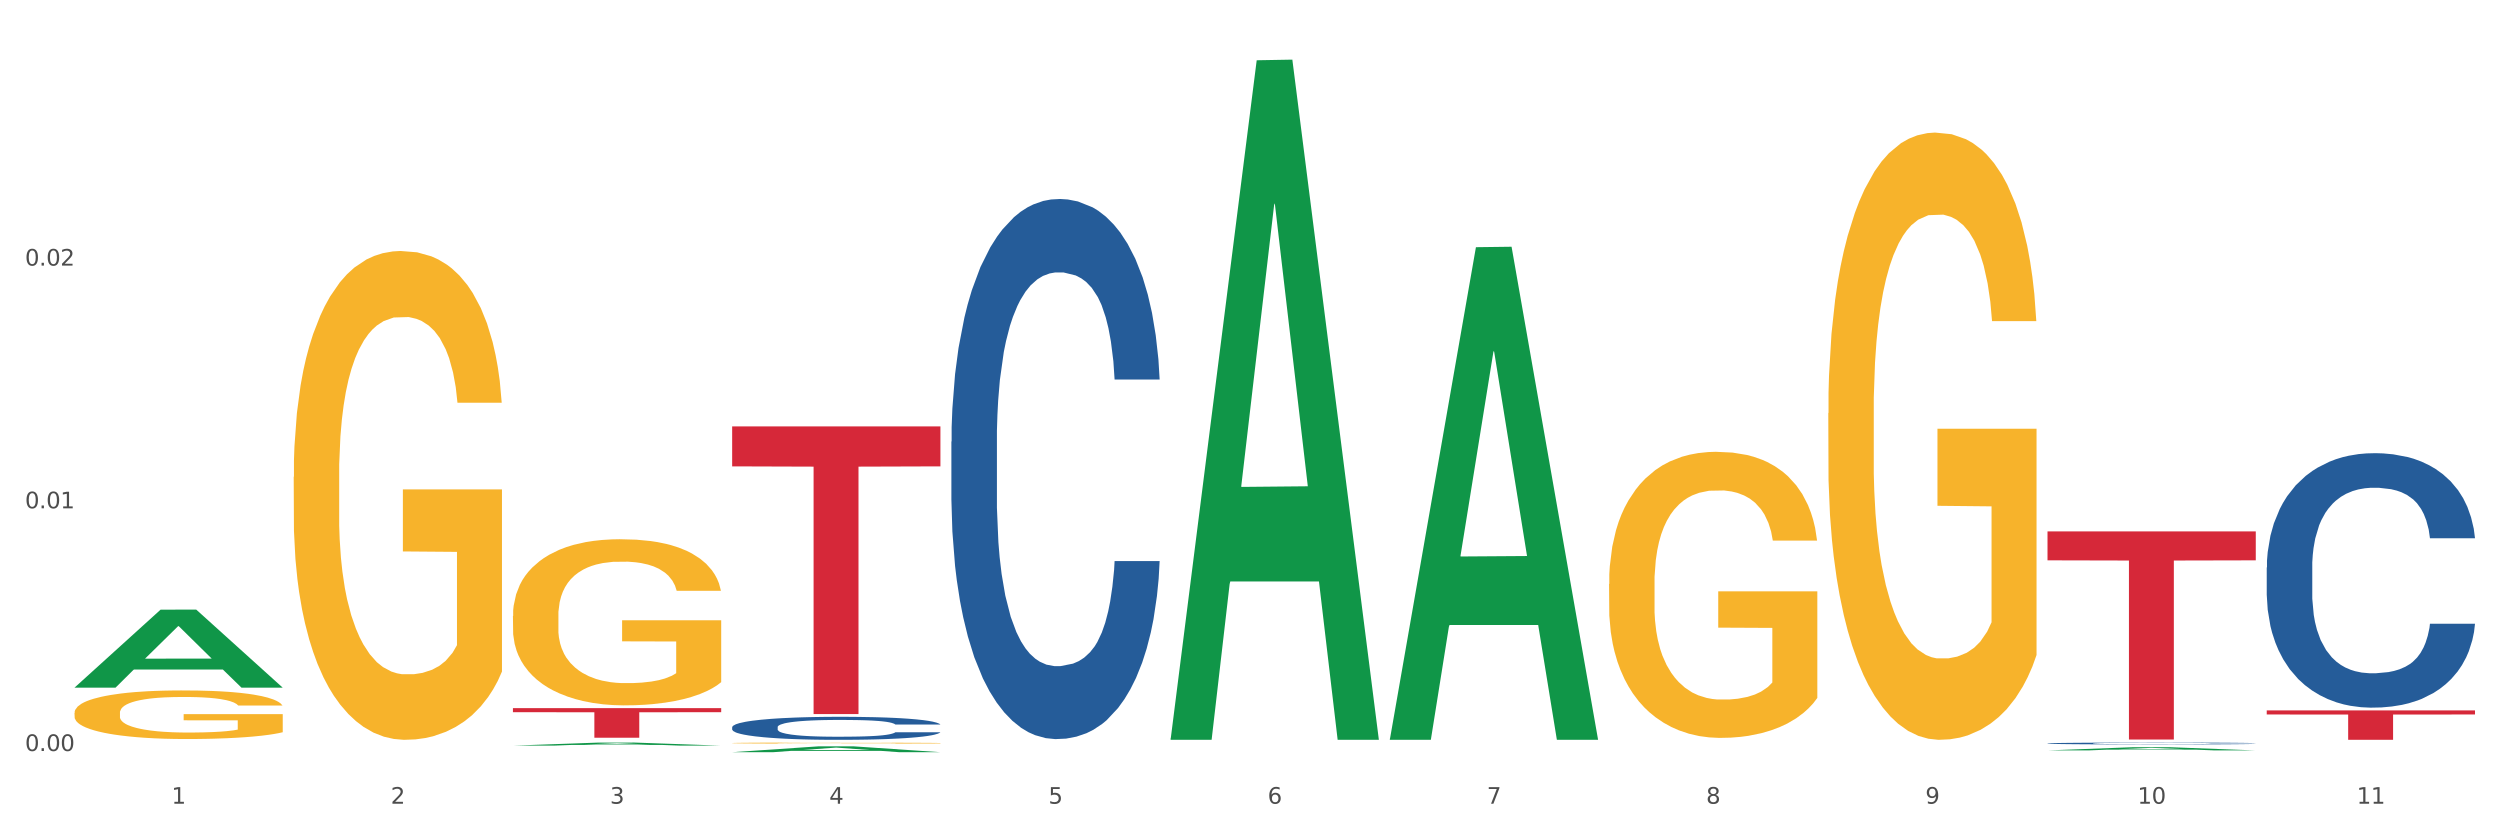 <?xml version="1.0" encoding="utf-8" standalone="no"?>
<!DOCTYPE svg PUBLIC "-//W3C//DTD SVG 1.1//EN"
  "http://www.w3.org/Graphics/SVG/1.1/DTD/svg11.dtd">
<svg xmlns:xlink="http://www.w3.org/1999/xlink" width="1080pt" height="360pt" viewBox="0 0 1080 360" xmlns="http://www.w3.org/2000/svg" version="1.1">
 <rect x="0" y="0" width="1080" height="360" fill="#333333" stroke="none"/>
 <defs>
  <style type="text/css">*{stroke-linejoin: round; stroke-linecap: butt}</style>
 </defs>
 <g id="figure_1">
  <g id="patch_1">
   <path d="M 0 360 
L 1080 360 
L 1080 0 
L 0 0 
z
" style="fill: #ffffff; stroke: #ffffff; stroke-linejoin: miter"/>
  </g>
  <g id="axes_1">
   <g id="matplotlib.axis_1">
    <g id="xtick_1">
     <g id="text_1">
      <!-- 1 -->
      <g style="fill: #4d4d4d" transform="translate(74.106 347.204) scale(0.096 -0.096)">
       <defs>
        <path id="DejaVuSans-31" d="M 794 531 
L 1825 531 
L 1825 4091 
L 703 3866 
L 703 4441 
L 1819 4666 
L 2450 4666 
L 2450 531 
L 3481 531 
L 3481 0 
L 794 0 
L 794 531 
z
" transform="scale(0.016)"/>
       </defs>
       <use xlink:href="#DejaVuSans-31"/>
      </g>
     </g>
    </g>
    <g id="xtick_2">
     <g id="text_2">
      <!-- 2 -->
      <g style="fill: #4d4d4d" transform="translate(168.812 347.204) scale(0.096 -0.096)">
       <defs>
        <path id="DejaVuSans-32" d="M 1228 531 
L 3431 531 
L 3431 0 
L 469 0 
L 469 531 
Q 828 903 1448 1529 
Q 2069 2156 2228 2338 
Q 2531 2678 2651 2914 
Q 2772 3150 2772 3378 
Q 2772 3750 2511 3984 
Q 2250 4219 1831 4219 
Q 1534 4219 1204 4116 
Q 875 4013 500 3803 
L 500 4441 
Q 881 4594 1212 4672 
Q 1544 4750 1819 4750 
Q 2544 4750 2975 4387 
Q 3406 4025 3406 3419 
Q 3406 3131 3298 2873 
Q 3191 2616 2906 2266 
Q 2828 2175 2409 1742 
Q 1991 1309 1228 531 
z
" transform="scale(0.016)"/>
       </defs>
       <use xlink:href="#DejaVuSans-32"/>
      </g>
     </g>
    </g>
    <g id="xtick_3">
     <g id="text_3">
      <!-- 3 -->
      <g style="fill: #4d4d4d" transform="translate(263.517 347.204) scale(0.096 -0.096)">
       <defs>
        <path id="DejaVuSans-33" d="M 2597 2516 
Q 3050 2419 3304 2112 
Q 3559 1806 3559 1356 
Q 3559 666 3084 287 
Q 2609 -91 1734 -91 
Q 1441 -91 1130 -33 
Q 819 25 488 141 
L 488 750 
Q 750 597 1062 519 
Q 1375 441 1716 441 
Q 2309 441 2620 675 
Q 2931 909 2931 1356 
Q 2931 1769 2642 2001 
Q 2353 2234 1838 2234 
L 1294 2234 
L 1294 2753 
L 1863 2753 
Q 2328 2753 2575 2939 
Q 2822 3125 2822 3475 
Q 2822 3834 2567 4026 
Q 2313 4219 1838 4219 
Q 1578 4219 1281 4162 
Q 984 4106 628 3988 
L 628 4550 
Q 988 4650 1302 4700 
Q 1616 4750 1894 4750 
Q 2613 4750 3031 4423 
Q 3450 4097 3450 3541 
Q 3450 3153 3228 2886 
Q 3006 2619 2597 2516 
z
" transform="scale(0.016)"/>
       </defs>
       <use xlink:href="#DejaVuSans-33"/>
      </g>
     </g>
    </g>
    <g id="xtick_4">
     <g id="text_4">
      <!-- 4 -->
      <g style="fill: #4d4d4d" transform="translate(358.223 347.204) scale(0.096 -0.096)">
       <defs>
        <path id="DejaVuSans-34" d="M 2419 4116 
L 825 1625 
L 2419 1625 
L 2419 4116 
z
M 2253 4666 
L 3047 4666 
L 3047 1625 
L 3713 1625 
L 3713 1100 
L 3047 1100 
L 3047 0 
L 2419 0 
L 2419 1100 
L 313 1100 
L 313 1709 
L 2253 4666 
z
" transform="scale(0.016)"/>
       </defs>
       <use xlink:href="#DejaVuSans-34"/>
      </g>
     </g>
    </g>
    <g id="xtick_5">
     <g id="text_5">
      <!-- 5 -->
      <g style="fill: #4d4d4d" transform="translate(452.928 347.204) scale(0.096 -0.096)">
       <defs>
        <path id="DejaVuSans-35" d="M 691 4666 
L 3169 4666 
L 3169 4134 
L 1269 4134 
L 1269 2991 
Q 1406 3038 1543 3061 
Q 1681 3084 1819 3084 
Q 2600 3084 3056 2656 
Q 3513 2228 3513 1497 
Q 3513 744 3044 326 
Q 2575 -91 1722 -91 
Q 1428 -91 1123 -41 
Q 819 9 494 109 
L 494 744 
Q 775 591 1075 516 
Q 1375 441 1709 441 
Q 2250 441 2565 725 
Q 2881 1009 2881 1497 
Q 2881 1984 2565 2268 
Q 2250 2553 1709 2553 
Q 1456 2553 1204 2497 
Q 953 2441 691 2322 
L 691 4666 
z
" transform="scale(0.016)"/>
       </defs>
       <use xlink:href="#DejaVuSans-35"/>
      </g>
     </g>
    </g>
    <g id="xtick_6">
     <g id="text_6">
      <!-- 6 -->
      <g style="fill: #4d4d4d" transform="translate(547.634 347.204) scale(0.096 -0.096)">
       <defs>
        <path id="DejaVuSans-36" d="M 2113 2584 
Q 1688 2584 1439 2293 
Q 1191 2003 1191 1497 
Q 1191 994 1439 701 
Q 1688 409 2113 409 
Q 2538 409 2786 701 
Q 3034 994 3034 1497 
Q 3034 2003 2786 2293 
Q 2538 2584 2113 2584 
z
M 3366 4563 
L 3366 3988 
Q 3128 4100 2886 4159 
Q 2644 4219 2406 4219 
Q 1781 4219 1451 3797 
Q 1122 3375 1075 2522 
Q 1259 2794 1537 2939 
Q 1816 3084 2150 3084 
Q 2853 3084 3261 2657 
Q 3669 2231 3669 1497 
Q 3669 778 3244 343 
Q 2819 -91 2113 -91 
Q 1303 -91 875 529 
Q 447 1150 447 2328 
Q 447 3434 972 4092 
Q 1497 4750 2381 4750 
Q 2619 4750 2861 4703 
Q 3103 4656 3366 4563 
z
" transform="scale(0.016)"/>
       </defs>
       <use xlink:href="#DejaVuSans-36"/>
      </g>
     </g>
    </g>
    <g id="xtick_7">
     <g id="text_7">
      <!-- 7 -->
      <g style="fill: #4d4d4d" transform="translate(642.339 347.204) scale(0.096 -0.096)">
       <defs>
        <path id="DejaVuSans-37" d="M 525 4666 
L 3525 4666 
L 3525 4397 
L 1831 0 
L 1172 0 
L 2766 4134 
L 525 4134 
L 525 4666 
z
" transform="scale(0.016)"/>
       </defs>
       <use xlink:href="#DejaVuSans-37"/>
      </g>
     </g>
    </g>
    <g id="xtick_8">
     <g id="text_8">
      <!-- 8 -->
      <g style="fill: #4d4d4d" transform="translate(737.044 347.204) scale(0.096 -0.096)">
       <defs>
        <path id="DejaVuSans-38" d="M 2034 2216 
Q 1584 2216 1326 1975 
Q 1069 1734 1069 1313 
Q 1069 891 1326 650 
Q 1584 409 2034 409 
Q 2484 409 2743 651 
Q 3003 894 3003 1313 
Q 3003 1734 2745 1975 
Q 2488 2216 2034 2216 
z
M 1403 2484 
Q 997 2584 770 2862 
Q 544 3141 544 3541 
Q 544 4100 942 4425 
Q 1341 4750 2034 4750 
Q 2731 4750 3128 4425 
Q 3525 4100 3525 3541 
Q 3525 3141 3298 2862 
Q 3072 2584 2669 2484 
Q 3125 2378 3379 2068 
Q 3634 1759 3634 1313 
Q 3634 634 3220 271 
Q 2806 -91 2034 -91 
Q 1263 -91 848 271 
Q 434 634 434 1313 
Q 434 1759 690 2068 
Q 947 2378 1403 2484 
z
M 1172 3481 
Q 1172 3119 1398 2916 
Q 1625 2713 2034 2713 
Q 2441 2713 2670 2916 
Q 2900 3119 2900 3481 
Q 2900 3844 2670 4047 
Q 2441 4250 2034 4250 
Q 1625 4250 1398 4047 
Q 1172 3844 1172 3481 
z
" transform="scale(0.016)"/>
       </defs>
       <use xlink:href="#DejaVuSans-38"/>
      </g>
     </g>
    </g>
    <g id="xtick_9">
     <g id="text_9">
      <!-- 9 -->
      <g style="fill: #4d4d4d" transform="translate(831.75 347.204) scale(0.096 -0.096)">
       <defs>
        <path id="DejaVuSans-39" d="M 703 97 
L 703 672 
Q 941 559 1184 500 
Q 1428 441 1663 441 
Q 2288 441 2617 861 
Q 2947 1281 2994 2138 
Q 2813 1869 2534 1725 
Q 2256 1581 1919 1581 
Q 1219 1581 811 2004 
Q 403 2428 403 3163 
Q 403 3881 828 4315 
Q 1253 4750 1959 4750 
Q 2769 4750 3195 4129 
Q 3622 3509 3622 2328 
Q 3622 1225 3098 567 
Q 2575 -91 1691 -91 
Q 1453 -91 1209 -44 
Q 966 3 703 97 
z
M 1959 2075 
Q 2384 2075 2632 2365 
Q 2881 2656 2881 3163 
Q 2881 3666 2632 3958 
Q 2384 4250 1959 4250 
Q 1534 4250 1286 3958 
Q 1038 3666 1038 3163 
Q 1038 2656 1286 2365 
Q 1534 2075 1959 2075 
z
" transform="scale(0.016)"/>
       </defs>
       <use xlink:href="#DejaVuSans-39"/>
      </g>
     </g>
    </g>
    <g id="xtick_10">
     <g id="text_10">
      <!-- 10 -->
      <g style="fill: #4d4d4d" transform="translate(923.401 347.204) scale(0.096 -0.096)">
       <defs>
        <path id="DejaVuSans-30" d="M 2034 4250 
Q 1547 4250 1301 3770 
Q 1056 3291 1056 2328 
Q 1056 1369 1301 889 
Q 1547 409 2034 409 
Q 2525 409 2770 889 
Q 3016 1369 3016 2328 
Q 3016 3291 2770 3770 
Q 2525 4250 2034 4250 
z
M 2034 4750 
Q 2819 4750 3233 4129 
Q 3647 3509 3647 2328 
Q 3647 1150 3233 529 
Q 2819 -91 2034 -91 
Q 1250 -91 836 529 
Q 422 1150 422 2328 
Q 422 3509 836 4129 
Q 1250 4750 2034 4750 
z
" transform="scale(0.016)"/>
       </defs>
       <use xlink:href="#DejaVuSans-31"/>
       <use xlink:href="#DejaVuSans-30" transform="translate(63.623 0)"/>
      </g>
     </g>
    </g>
    <g id="xtick_11">
     <g id="text_11">
      <!-- 11 -->
      <g style="fill: #4d4d4d" transform="translate(1018.107 347.204) scale(0.096 -0.096)">
       <use xlink:href="#DejaVuSans-31"/>
       <use xlink:href="#DejaVuSans-31" transform="translate(63.623 0)"/>
      </g>
     </g>
    </g>
    <g id="xtick_12"/>
    <g id="xtick_13"/>
    <g id="xtick_14"/>
    <g id="xtick_15"/>
    <g id="xtick_16"/>
    <g id="xtick_17"/>
    <g id="xtick_18"/>
    <g id="xtick_19"/>
    <g id="xtick_20"/>
    <g id="xtick_21"/>
   </g>
   <g id="matplotlib.axis_2">
    <g id="ytick_1">
     <g id="text_12">
      <!-- 0.00 -->
      <g style="fill: #4d4d4d" transform="translate(10.8 324.436) scale(0.096 -0.096)">
       <defs>
        <path id="DejaVuSans-2e" d="M 684 794 
L 1344 794 
L 1344 0 
L 684 0 
L 684 794 
z
" transform="scale(0.016)"/>
       </defs>
       <use xlink:href="#DejaVuSans-30"/>
       <use xlink:href="#DejaVuSans-2e" transform="translate(63.623 0)"/>
       <use xlink:href="#DejaVuSans-30" transform="translate(95.41 0)"/>
       <use xlink:href="#DejaVuSans-30" transform="translate(159.033 0)"/>
      </g>
     </g>
    </g>
    <g id="ytick_2">
     <g id="text_13">
      <!-- 0.01 -->
      <g style="fill: #4d4d4d" transform="translate(10.8 219.587) scale(0.096 -0.096)">
       <use xlink:href="#DejaVuSans-30"/>
       <use xlink:href="#DejaVuSans-2e" transform="translate(63.623 0)"/>
       <use xlink:href="#DejaVuSans-30" transform="translate(95.41 0)"/>
       <use xlink:href="#DejaVuSans-31" transform="translate(159.033 0)"/>
      </g>
     </g>
    </g>
    <g id="ytick_3">
     <g id="text_14">
      <!-- 0.02 -->
      <g style="fill: #4d4d4d" transform="translate(10.8 114.739) scale(0.096 -0.096)">
       <use xlink:href="#DejaVuSans-30"/>
       <use xlink:href="#DejaVuSans-2e" transform="translate(63.623 0)"/>
       <use xlink:href="#DejaVuSans-30" transform="translate(95.41 0)"/>
       <use xlink:href="#DejaVuSans-32" transform="translate(159.033 0)"/>
      </g>
     </g>
    </g>
    <g id="ytick_4"/>
    <g id="ytick_5"/>
    <g id="ytick_6"/>
   </g>
   <g id="PolyCollection_1">
    <path d="M 32.175 297.022 
L 32.268 296.99 
L 69.369 263.375 
L 84.766 263.343 
L 122.145 297.085 
L 104.337 297.085 
L 96.267 289.228 
L 57.96 289.228 
L 57.682 289.354 
L 49.891 297.085 
L 32.175 297.085 
L 32.175 297.022 
L 62.783 284.539 
L 91.444 284.507 
L 77.253 270.535 
L 77.067 270.472 
L 76.882 270.567 
L 62.691 284.507 
L 62.783 284.539 
L 32.175 297.022 
z
" clip-path="url(#p815d7588e1)" style="fill: #109648"/>
    <path d="M 221.586 266.113 
L 221.692 266.047 
L 221.692 263.688 
L 221.905 261.655 
L 222.967 256.739 
L 224.56 252.675 
L 225.729 250.512 
L 226.897 248.742 
L 228.278 246.972 
L 229.978 245.137 
L 233.058 242.449 
L 234.97 241.073 
L 237.307 239.631 
L 241.556 237.533 
L 244.636 236.353 
L 247.823 235.37 
L 253.028 234.19 
L 256.427 233.666 
L 260.038 233.272 
L 264.394 233.01 
L 267.686 232.945 
L 274.91 233.141 
L 281.07 233.731 
L 284.045 234.19 
L 287.869 234.977 
L 289.887 235.501 
L 293.18 236.55 
L 296.579 237.926 
L 298.916 239.106 
L 302.421 241.335 
L 305.077 243.564 
L 307.52 246.317 
L 308.794 248.218 
L 309.75 249.988 
L 310.6 252.02 
L 311.45 255.232 
L 292.33 255.232 
L 291.586 252.937 
L 290.418 250.774 
L 288.718 248.677 
L 287.231 247.366 
L 284.682 245.727 
L 282.345 244.678 
L 279.902 243.892 
L 276.928 243.236 
L 274.591 242.908 
L 271.298 242.646 
L 264.818 242.712 
L 260.463 243.236 
L 257.489 243.892 
L 255.577 244.481 
L 253.878 245.137 
L 251.966 246.055 
L 249.735 247.431 
L 248.142 248.677 
L 246.548 250.25 
L 245.274 251.823 
L 244.105 253.658 
L 243.149 255.625 
L 242.406 257.657 
L 241.768 260.148 
L 241.237 264.277 
L 241.237 273.258 
L 241.45 275.29 
L 241.981 277.977 
L 242.618 280.009 
L 243.68 282.435 
L 244.636 284.073 
L 246.442 286.433 
L 248.46 288.4 
L 250.054 289.645 
L 251.647 290.694 
L 254.409 292.136 
L 257.489 293.316 
L 260.145 294.037 
L 263.756 294.693 
L 266.199 294.955 
L 268.324 295.086 
L 273.529 295.086 
L 277.246 294.889 
L 281.389 294.43 
L 284.576 293.84 
L 287.231 293.119 
L 290.206 291.939 
L 292.118 290.825 
L 292.118 277.125 
L 268.749 277.06 
L 268.749 267.948 
L 311.556 267.948 
L 311.556 294.693 
L 309.75 296.069 
L 307.732 297.314 
L 305.608 298.429 
L 302.421 299.805 
L 298.597 301.116 
L 295.198 302.034 
L 291.586 302.821 
L 287.338 303.542 
L 281.814 304.197 
L 278.415 304.459 
L 274.166 304.656 
L 269.174 304.722 
L 264.818 304.591 
L 260.57 304.263 
L 256.108 303.673 
L 251.753 302.821 
L 248.46 301.969 
L 245.167 300.92 
L 241.662 299.543 
L 238.9 298.232 
L 236.776 297.052 
L 234.439 295.545 
L 231.89 293.578 
L 229.978 291.808 
L 228.278 289.973 
L 226.472 287.613 
L 225.198 285.581 
L 223.923 283.025 
L 223.179 281.124 
L 222.33 278.174 
L 221.692 274.044 
L 221.586 266.113 
z
" clip-path="url(#p815d7588e1)" style="fill: #f7b32b"/>
    <path d="M 316.291 320.999 
L 316.398 320.999 
L 316.398 320.984 
L 316.61 320.971 
L 317.672 320.94 
L 319.266 320.914 
L 320.434 320.9 
L 321.603 320.889 
L 322.983 320.878 
L 324.683 320.866 
L 327.763 320.849 
L 329.675 320.84 
L 332.012 320.831 
L 336.261 320.818 
L 339.342 320.81 
L 342.528 320.804 
L 347.733 320.796 
L 351.132 320.793 
L 354.744 320.79 
L 359.099 320.789 
L 362.392 320.788 
L 369.615 320.79 
L 375.776 320.793 
L 378.75 320.796 
L 382.574 320.801 
L 384.592 320.805 
L 387.885 320.811 
L 391.284 320.82 
L 393.621 320.828 
L 397.127 320.842 
L 399.782 320.856 
L 402.225 320.873 
L 403.5 320.885 
L 404.456 320.897 
L 405.306 320.91 
L 406.155 320.93 
L 387.035 320.93 
L 386.292 320.915 
L 385.123 320.902 
L 383.424 320.888 
L 381.937 320.88 
L 379.387 320.87 
L 377.051 320.863 
L 374.607 320.858 
L 371.633 320.854 
L 369.296 320.852 
L 366.003 320.85 
L 359.524 320.85 
L 355.169 320.854 
L 352.195 320.858 
L 350.283 320.862 
L 348.583 320.866 
L 346.671 320.872 
L 344.44 320.88 
L 342.847 320.888 
L 341.254 320.898 
L 339.979 320.908 
L 338.811 320.92 
L 337.855 320.933 
L 337.111 320.945 
L 336.474 320.961 
L 335.943 320.987 
L 335.943 321.045 
L 336.155 321.057 
L 336.686 321.075 
L 337.323 321.087 
L 338.386 321.103 
L 339.342 321.113 
L 341.147 321.128 
L 343.166 321.141 
L 344.759 321.149 
L 346.352 321.155 
L 349.114 321.165 
L 352.195 321.172 
L 354.85 321.177 
L 358.462 321.181 
L 360.905 321.182 
L 363.029 321.183 
L 368.234 321.183 
L 371.952 321.182 
L 376.095 321.179 
L 379.281 321.175 
L 381.937 321.171 
L 384.911 321.163 
L 386.823 321.156 
L 386.823 321.069 
L 363.454 321.069 
L 363.454 321.011 
L 406.262 321.011 
L 406.262 321.181 
L 404.456 321.19 
L 402.438 321.197 
L 400.313 321.205 
L 397.127 321.213 
L 393.303 321.222 
L 389.903 321.227 
L 386.292 321.232 
L 382.043 321.237 
L 376.519 321.241 
L 373.12 321.243 
L 368.871 321.244 
L 363.879 321.245 
L 359.524 321.244 
L 355.275 321.242 
L 350.814 321.238 
L 346.459 321.232 
L 343.166 321.227 
L 339.873 321.22 
L 336.367 321.212 
L 333.606 321.203 
L 331.481 321.196 
L 329.144 321.186 
L 326.595 321.174 
L 324.683 321.162 
L 322.983 321.151 
L 321.178 321.136 
L 319.903 321.123 
L 318.628 321.107 
L 317.885 321.095 
L 317.035 321.076 
L 316.398 321.05 
L 316.291 320.999 
z
" clip-path="url(#p815d7588e1)" style="fill: #f7b32b"/>
    <path d="M 695.113 252.291 
L 695.22 252.178 
L 695.22 248.115 
L 695.432 244.616 
L 696.494 236.15 
L 698.088 229.152 
L 699.256 225.427 
L 700.424 222.379 
L 701.805 219.332 
L 703.505 216.171 
L 706.585 211.543 
L 708.497 209.173 
L 710.834 206.69 
L 715.083 203.078 
L 718.164 201.046 
L 721.35 199.353 
L 726.555 197.321 
L 729.954 196.418 
L 733.566 195.741 
L 737.921 195.289 
L 741.214 195.176 
L 748.437 195.515 
L 754.598 196.531 
L 757.572 197.321 
L 761.396 198.675 
L 763.414 199.578 
L 766.707 201.384 
L 770.106 203.755 
L 772.443 205.787 
L 775.948 209.624 
L 778.604 213.462 
L 781.047 218.203 
L 782.322 221.476 
L 783.278 224.524 
L 784.128 228.023 
L 784.977 233.554 
L 765.857 233.554 
L 765.114 229.603 
L 763.945 225.878 
L 762.246 222.266 
L 760.759 220.009 
L 758.209 217.187 
L 755.872 215.381 
L 753.429 214.026 
L 750.455 212.898 
L 748.118 212.333 
L 744.825 211.882 
L 738.346 211.995 
L 733.991 212.898 
L 731.016 214.026 
L 729.104 215.042 
L 727.405 216.171 
L 725.493 217.751 
L 723.262 220.122 
L 721.669 222.266 
L 720.076 224.975 
L 718.801 227.684 
L 717.632 230.845 
L 716.676 234.231 
L 715.933 237.73 
L 715.296 242.019 
L 714.764 249.131 
L 714.764 264.594 
L 714.977 268.094 
L 715.508 272.721 
L 716.145 276.221 
L 717.208 280.397 
L 718.164 283.219 
L 719.969 287.282 
L 721.988 290.669 
L 723.581 292.813 
L 725.174 294.619 
L 727.936 297.102 
L 731.016 299.134 
L 733.672 300.376 
L 737.284 301.505 
L 739.727 301.956 
L 741.851 302.182 
L 747.056 302.182 
L 750.774 301.843 
L 754.916 301.053 
L 758.103 300.037 
L 760.759 298.796 
L 763.733 296.764 
L 765.645 294.845 
L 765.645 271.254 
L 742.276 271.141 
L 742.276 255.452 
L 785.084 255.452 
L 785.084 301.505 
L 783.278 303.875 
L 781.26 306.02 
L 779.135 307.938 
L 775.948 310.309 
L 772.124 312.566 
L 768.725 314.147 
L 765.114 315.501 
L 760.865 316.743 
L 755.341 317.871 
L 751.942 318.323 
L 747.693 318.662 
L 742.701 318.774 
L 738.346 318.549 
L 734.097 317.984 
L 729.636 316.968 
L 725.28 315.501 
L 721.988 314.034 
L 718.695 312.228 
L 715.189 309.857 
L 712.428 307.6 
L 710.303 305.568 
L 707.966 302.972 
L 705.417 299.586 
L 703.505 296.538 
L 701.805 293.378 
L 700 289.314 
L 698.725 285.815 
L 697.45 281.413 
L 696.707 278.139 
L 695.857 273.06 
L 695.22 265.949 
L 695.113 252.291 
z
" clip-path="url(#p815d7588e1)" style="fill: #f7b32b"/>
    <path d="M 789.819 178.495 
L 789.925 178.256 
L 789.925 169.631 
L 790.138 162.204 
L 791.2 144.235 
L 792.793 129.381 
L 793.962 121.475 
L 795.13 115.006 
L 796.511 108.537 
L 798.21 101.829 
L 801.291 92.006 
L 803.203 86.975 
L 805.54 81.704 
L 809.789 74.038 
L 812.869 69.725 
L 816.056 66.132 
L 821.261 61.819 
L 824.66 59.903 
L 828.271 58.465 
L 832.626 57.507 
L 835.919 57.267 
L 843.142 57.986 
L 849.303 60.142 
L 852.277 61.819 
L 856.101 64.694 
L 858.12 66.611 
L 861.413 70.444 
L 864.812 75.475 
L 867.149 79.788 
L 870.654 87.934 
L 873.309 96.079 
L 875.753 106.142 
L 877.027 113.089 
L 877.983 119.558 
L 878.833 126.985 
L 879.683 138.725 
L 860.563 138.725 
L 859.819 130.339 
L 858.651 122.433 
L 856.951 114.767 
L 855.464 109.975 
L 852.915 103.985 
L 850.578 100.152 
L 848.135 97.277 
L 845.161 94.881 
L 842.824 93.683 
L 839.531 92.725 
L 833.051 92.965 
L 828.696 94.881 
L 825.722 97.277 
L 823.81 99.433 
L 822.11 101.829 
L 820.198 105.183 
L 817.968 110.215 
L 816.374 114.767 
L 814.781 120.517 
L 813.506 126.266 
L 812.338 132.975 
L 811.382 140.162 
L 810.638 147.589 
L 810.001 156.693 
L 809.47 171.787 
L 809.47 204.609 
L 809.682 212.036 
L 810.213 221.859 
L 810.851 229.286 
L 811.913 238.151 
L 812.869 244.14 
L 814.675 252.765 
L 816.693 259.953 
L 818.286 264.505 
L 819.88 268.338 
L 822.641 273.609 
L 825.722 277.921 
L 828.377 280.557 
L 831.989 282.952 
L 834.432 283.911 
L 836.557 284.39 
L 841.761 284.39 
L 845.479 283.671 
L 849.622 281.994 
L 852.809 279.838 
L 855.464 277.202 
L 858.438 272.89 
L 860.35 268.817 
L 860.35 218.745 
L 836.981 218.505 
L 836.981 185.203 
L 879.789 185.203 
L 879.789 282.952 
L 877.983 287.984 
L 875.965 292.536 
L 873.841 296.608 
L 870.654 301.64 
L 866.83 306.431 
L 863.431 309.785 
L 859.819 312.66 
L 855.57 315.296 
L 850.047 317.692 
L 846.648 318.65 
L 842.399 319.369 
L 837.406 319.608 
L 833.051 319.129 
L 828.802 317.931 
L 824.341 315.775 
L 819.986 312.66 
L 816.693 309.546 
L 813.4 305.713 
L 809.895 300.681 
L 807.133 295.89 
L 805.009 291.577 
L 802.672 286.067 
L 800.122 278.879 
L 798.21 272.411 
L 796.511 265.703 
L 794.705 257.078 
L 793.43 249.651 
L 792.156 240.307 
L 791.412 233.359 
L 790.562 222.578 
L 789.925 207.484 
L 789.819 178.495 
z
" clip-path="url(#p815d7588e1)" style="fill: #f7b32b"/>
    <path d="M 979.23 245.169 
L 979.336 245.069 
L 979.336 242.257 
L 979.655 238.442 
L 980.825 231.414 
L 982.314 226.092 
L 984.866 219.867 
L 986.249 217.257 
L 988.057 214.345 
L 991.779 209.626 
L 996.033 205.61 
L 999.01 203.401 
L 1001.244 201.995 
L 1006.242 199.485 
L 1009.114 198.381 
L 1012.091 197.477 
L 1014.644 196.875 
L 1018.898 196.172 
L 1022.301 195.87 
L 1026.236 195.77 
L 1029.532 195.87 
L 1033.893 196.272 
L 1040.273 197.477 
L 1042.719 198.18 
L 1046.016 199.385 
L 1049.419 200.991 
L 1052.184 202.598 
L 1055.375 204.907 
L 1058.672 207.919 
L 1061.862 211.734 
L 1064.095 215.249 
L 1065.903 218.964 
L 1067.498 223.482 
L 1068.668 228.402 
L 1069.2 232.518 
L 1049.738 232.518 
L 1049.207 228.803 
L 1048.143 224.787 
L 1047.08 222.076 
L 1045.91 219.867 
L 1044.102 217.357 
L 1042.507 215.751 
L 1039.848 213.843 
L 1037.402 212.638 
L 1035.381 211.935 
L 1032.935 211.333 
L 1027.724 210.73 
L 1024.002 210.73 
L 1021.663 210.931 
L 1018.791 211.433 
L 1016.345 212.136 
L 1013.474 213.341 
L 1011.24 214.646 
L 1009.007 216.353 
L 1007.731 217.558 
L 1005.817 219.767 
L 1004.541 221.574 
L 1002.839 224.687 
L 1001.882 226.896 
L 1000.18 232.619 
L 999.436 236.836 
L 999.117 239.747 
L 998.904 242.96 
L 998.904 258.623 
L 999.542 265.652 
L 1000.074 268.664 
L 1000.925 272.078 
L 1002.52 276.496 
L 1004.86 280.813 
L 1007.306 283.926 
L 1009.326 285.833 
L 1011.24 287.239 
L 1013.155 288.343 
L 1015.494 289.347 
L 1017.409 289.95 
L 1020.28 290.552 
L 1023.683 290.853 
L 1026.342 290.853 
L 1031.766 290.351 
L 1034.212 289.849 
L 1036.551 289.147 
L 1039.104 288.042 
L 1041.124 286.837 
L 1042.294 285.934 
L 1044.208 284.026 
L 1045.697 282.018 
L 1046.973 279.709 
L 1047.824 277.7 
L 1048.781 274.688 
L 1049.526 271.275 
L 1049.738 269.467 
L 1069.2 269.467 
L 1068.775 273.082 
L 1068.03 276.596 
L 1066.541 281.315 
L 1065.371 284.026 
L 1063.564 287.339 
L 1061.649 290.151 
L 1058.991 293.263 
L 1056.545 295.572 
L 1053.992 297.581 
L 1051.227 299.388 
L 1046.229 301.898 
L 1044.421 302.601 
L 1040.592 303.806 
L 1037.615 304.509 
L 1033.254 305.211 
L 1028.788 305.613 
L 1024.109 305.713 
L 1019.961 305.513 
L 1015.388 304.91 
L 1012.517 304.308 
L 1009.326 303.404 
L 1005.604 301.998 
L 1002.095 300.292 
L 998.798 298.283 
L 995.714 295.974 
L 992.842 293.364 
L 989.12 289.046 
L 986.355 284.829 
L 984.334 280.913 
L 982.952 277.6 
L 981.569 273.383 
L 980.825 270.471 
L 979.655 263.443 
L 979.23 256.917 
L 979.23 245.169 
z
" clip-path="url(#p815d7588e1)" style="fill: #255c99"/>
    <path d="M 884.524 321.152 
L 884.631 321.151 
L 884.631 321.13 
L 884.95 321.102 
L 886.12 321.051 
L 887.608 321.012 
L 890.161 320.966 
L 891.543 320.946 
L 893.351 320.925 
L 897.073 320.89 
L 901.327 320.861 
L 904.305 320.845 
L 906.538 320.834 
L 911.537 320.816 
L 914.408 320.808 
L 917.386 320.801 
L 919.938 320.796 
L 924.192 320.791 
L 927.595 320.789 
L 931.53 320.788 
L 934.827 320.789 
L 939.187 320.792 
L 945.568 320.801 
L 948.014 320.806 
L 951.311 320.815 
L 954.714 320.827 
L 957.479 320.839 
L 960.669 320.856 
L 963.966 320.878 
L 967.157 320.906 
L 969.39 320.932 
L 971.198 320.959 
L 972.793 320.992 
L 973.963 321.029 
L 974.495 321.059 
L 955.033 321.059 
L 954.501 321.031 
L 953.438 321.002 
L 952.374 320.982 
L 951.204 320.966 
L 949.396 320.947 
L 947.801 320.935 
L 945.143 320.921 
L 942.697 320.913 
L 940.676 320.907 
L 938.23 320.903 
L 933.019 320.898 
L 929.297 320.898 
L 926.957 320.9 
L 924.086 320.904 
L 921.64 320.909 
L 918.768 320.918 
L 916.535 320.927 
L 914.302 320.94 
L 913.026 320.949 
L 911.111 320.965 
L 909.835 320.978 
L 908.134 321.001 
L 907.176 321.017 
L 905.475 321.06 
L 904.73 321.091 
L 904.411 321.112 
L 904.199 321.136 
L 904.199 321.251 
L 904.837 321.303 
L 905.368 321.325 
L 906.219 321.35 
L 907.814 321.382 
L 910.154 321.414 
L 912.6 321.437 
L 914.621 321.451 
L 916.535 321.462 
L 918.449 321.47 
L 920.789 321.477 
L 922.703 321.481 
L 925.575 321.486 
L 928.978 321.488 
L 931.636 321.488 
L 937.06 321.484 
L 939.506 321.481 
L 941.846 321.476 
L 944.398 321.467 
L 946.419 321.459 
L 947.589 321.452 
L 949.503 321.438 
L 950.992 321.423 
L 952.268 321.406 
L 953.119 321.391 
L 954.076 321.369 
L 954.82 321.344 
L 955.033 321.331 
L 974.495 321.331 
L 974.069 321.357 
L 973.325 321.383 
L 971.836 321.418 
L 970.666 321.438 
L 968.858 321.462 
L 966.944 321.483 
L 964.285 321.506 
L 961.839 321.523 
L 959.287 321.538 
L 956.522 321.551 
L 951.523 321.569 
L 949.715 321.575 
L 945.887 321.583 
L 942.909 321.589 
L 938.549 321.594 
L 934.082 321.597 
L 929.403 321.598 
L 925.256 321.596 
L 920.683 321.592 
L 917.811 321.587 
L 914.621 321.581 
L 910.899 321.57 
L 907.389 321.558 
L 904.092 321.543 
L 901.008 321.526 
L 898.137 321.507 
L 894.415 321.475 
L 891.65 321.444 
L 889.629 321.415 
L 888.246 321.391 
L 886.864 321.36 
L 886.12 321.338 
L 884.95 321.286 
L 884.524 321.238 
L 884.524 321.152 
z
" clip-path="url(#p815d7588e1)" style="fill: #255c99"/>
    <path d="M 410.997 190.802 
L 411.103 190.588 
L 411.103 184.622 
L 411.422 176.524 
L 412.592 161.608 
L 414.081 150.314 
L 416.633 137.102 
L 418.016 131.562 
L 419.824 125.382 
L 423.546 115.367 
L 427.8 106.843 
L 430.778 102.155 
L 433.011 99.172 
L 438.009 93.844 
L 440.881 91.5 
L 443.858 89.582 
L 446.411 88.304 
L 450.665 86.812 
L 454.068 86.173 
L 458.003 85.96 
L 461.299 86.173 
L 465.66 87.025 
L 472.041 89.582 
L 474.487 91.074 
L 477.783 93.631 
L 481.186 97.041 
L 483.951 100.45 
L 487.142 105.351 
L 490.439 111.744 
L 493.629 119.842 
L 495.862 127.3 
L 497.67 135.184 
L 499.266 144.774 
L 500.435 155.215 
L 500.967 163.952 
L 481.505 163.952 
L 480.974 156.067 
L 479.91 147.544 
L 478.847 141.79 
L 477.677 137.102 
L 475.869 131.775 
L 474.274 128.365 
L 471.615 124.317 
L 469.169 121.759 
L 467.149 120.268 
L 464.703 118.989 
L 459.491 117.711 
L 455.769 117.711 
L 453.43 118.137 
L 450.558 119.202 
L 448.112 120.694 
L 445.241 123.251 
L 443.008 126.021 
L 440.774 129.644 
L 439.498 132.201 
L 437.584 136.889 
L 436.308 140.725 
L 434.606 147.331 
L 433.649 152.019 
L 431.947 164.165 
L 431.203 173.115 
L 430.884 179.295 
L 430.671 186.114 
L 430.671 219.356 
L 431.309 234.272 
L 431.841 240.665 
L 432.692 247.91 
L 434.287 257.287 
L 436.627 266.449 
L 439.073 273.055 
L 441.093 277.104 
L 443.008 280.087 
L 444.922 282.431 
L 447.262 284.562 
L 449.176 285.841 
L 452.047 287.119 
L 455.45 287.759 
L 458.109 287.759 
L 463.533 286.693 
L 465.979 285.628 
L 468.318 284.136 
L 470.871 281.792 
L 472.891 279.235 
L 474.061 277.317 
L 475.975 273.268 
L 477.464 269.007 
L 478.74 264.105 
L 479.591 259.844 
L 480.548 253.451 
L 481.293 246.206 
L 481.505 242.37 
L 500.967 242.37 
L 500.542 250.041 
L 499.797 257.5 
L 498.308 267.515 
L 497.139 273.268 
L 495.331 280.301 
L 493.416 286.267 
L 490.758 292.873 
L 488.312 297.774 
L 485.759 302.036 
L 482.994 305.872 
L 477.996 311.199 
L 476.188 312.691 
L 472.36 315.248 
L 469.382 316.739 
L 465.022 318.231 
L 460.555 319.083 
L 455.876 319.297 
L 451.728 318.87 
L 447.155 317.592 
L 444.284 316.313 
L 441.093 314.395 
L 437.371 311.412 
L 433.862 307.789 
L 430.565 303.528 
L 427.481 298.627 
L 424.609 293.086 
L 420.887 283.923 
L 418.122 274.973 
L 416.102 266.663 
L 414.719 259.631 
L 413.337 250.681 
L 412.592 244.501 
L 411.422 229.584 
L 410.997 215.733 
L 410.997 190.802 
z
" clip-path="url(#p815d7588e1)" style="fill: #255c99"/>
    <path d="M 316.291 314.131 
L 316.398 314.122 
L 316.398 313.868 
L 316.717 313.523 
L 317.887 312.887 
L 319.376 312.405 
L 321.928 311.842 
L 323.31 311.606 
L 325.118 311.343 
L 328.84 310.916 
L 333.094 310.552 
L 336.072 310.353 
L 338.305 310.225 
L 343.304 309.998 
L 346.175 309.898 
L 349.153 309.817 
L 351.705 309.762 
L 355.959 309.699 
L 359.362 309.671 
L 363.297 309.662 
L 366.594 309.671 
L 370.954 309.708 
L 377.335 309.817 
L 379.781 309.88 
L 383.078 309.989 
L 386.481 310.135 
L 389.246 310.28 
L 392.436 310.489 
L 395.733 310.761 
L 398.924 311.106 
L 401.157 311.424 
L 402.965 311.76 
L 404.56 312.169 
L 405.73 312.614 
L 406.262 312.987 
L 386.8 312.987 
L 386.268 312.651 
L 385.205 312.287 
L 384.141 312.042 
L 382.971 311.842 
L 381.164 311.615 
L 379.568 311.47 
L 376.91 311.297 
L 374.464 311.188 
L 372.443 311.125 
L 369.997 311.07 
L 364.786 311.016 
L 361.064 311.016 
L 358.724 311.034 
L 355.853 311.079 
L 353.407 311.143 
L 350.535 311.252 
L 348.302 311.37 
L 346.069 311.524 
L 344.793 311.633 
L 342.878 311.833 
L 341.602 311.997 
L 339.901 312.278 
L 338.944 312.478 
L 337.242 312.996 
L 336.498 313.377 
L 336.178 313.641 
L 335.966 313.931 
L 335.966 315.348 
L 336.604 315.984 
L 337.136 316.257 
L 337.986 316.565 
L 339.582 316.965 
L 341.921 317.356 
L 344.367 317.637 
L 346.388 317.81 
L 348.302 317.937 
L 350.216 318.037 
L 352.556 318.128 
L 354.47 318.182 
L 357.342 318.237 
L 360.745 318.264 
L 363.403 318.264 
L 368.827 318.219 
L 371.273 318.173 
L 373.613 318.11 
L 376.165 318.01 
L 378.186 317.901 
L 379.356 317.819 
L 381.27 317.646 
L 382.759 317.465 
L 384.035 317.256 
L 384.886 317.074 
L 385.843 316.802 
L 386.587 316.493 
L 386.8 316.329 
L 406.262 316.329 
L 405.836 316.656 
L 405.092 316.974 
L 403.603 317.401 
L 402.433 317.646 
L 400.625 317.946 
L 398.711 318.2 
L 396.052 318.482 
L 393.606 318.691 
L 391.054 318.873 
L 388.289 319.036 
L 383.291 319.263 
L 381.483 319.327 
L 377.654 319.436 
L 374.676 319.499 
L 370.316 319.563 
L 365.849 319.599 
L 361.17 319.608 
L 357.023 319.59 
L 352.45 319.536 
L 349.578 319.481 
L 346.388 319.399 
L 342.666 319.272 
L 339.156 319.118 
L 335.859 318.936 
L 332.775 318.727 
L 329.904 318.491 
L 326.182 318.1 
L 323.417 317.719 
L 321.396 317.365 
L 320.014 317.065 
L 318.631 316.683 
L 317.887 316.42 
L 316.717 315.784 
L 316.291 315.194 
L 316.291 314.131 
z
" clip-path="url(#p815d7588e1)" style="fill: #255c99"/>
    <path d="M 126.88 206.011 
L 126.987 205.818 
L 126.987 198.875 
L 127.199 192.896 
L 128.261 178.431 
L 129.855 166.473 
L 131.023 160.109 
L 132.192 154.901 
L 133.572 149.694 
L 135.272 144.294 
L 138.352 136.386 
L 140.264 132.336 
L 142.601 128.093 
L 146.85 121.921 
L 149.931 118.45 
L 153.117 115.557 
L 158.322 112.085 
L 161.721 110.542 
L 165.333 109.385 
L 169.688 108.614 
L 172.981 108.421 
L 180.204 108.999 
L 186.365 110.735 
L 189.339 112.085 
L 193.163 114.4 
L 195.181 115.943 
L 198.474 119.028 
L 201.873 123.079 
L 204.21 126.55 
L 207.716 133.108 
L 210.371 139.665 
L 212.814 147.765 
L 214.089 153.358 
L 215.045 158.566 
L 215.895 164.545 
L 216.744 173.995 
L 197.624 173.995 
L 196.881 167.245 
L 195.712 160.88 
L 194.013 154.708 
L 192.526 150.851 
L 189.976 146.029 
L 187.64 142.944 
L 185.196 140.629 
L 182.222 138.701 
L 179.885 137.736 
L 176.592 136.965 
L 170.113 137.158 
L 165.758 138.701 
L 162.784 140.629 
L 160.872 142.365 
L 159.172 144.294 
L 157.26 146.994 
L 155.029 151.044 
L 153.436 154.708 
L 151.843 159.337 
L 150.568 163.966 
L 149.4 169.366 
L 148.444 175.152 
L 147.7 181.131 
L 147.063 188.46 
L 146.532 200.61 
L 146.532 227.033 
L 146.744 233.012 
L 147.275 240.919 
L 147.912 246.898 
L 148.975 254.034 
L 149.931 258.856 
L 151.736 265.799 
L 153.755 271.585 
L 155.348 275.249 
L 156.941 278.335 
L 159.703 282.578 
L 162.784 286.05 
L 165.439 288.171 
L 169.051 290.1 
L 171.494 290.871 
L 173.618 291.257 
L 178.823 291.257 
L 182.541 290.678 
L 186.684 289.328 
L 189.87 287.593 
L 192.526 285.471 
L 195.5 282 
L 197.412 278.721 
L 197.412 238.412 
L 174.043 238.219 
L 174.043 211.411 
L 216.851 211.411 
L 216.851 290.1 
L 215.045 294.15 
L 213.027 297.814 
L 210.902 301.093 
L 207.716 305.143 
L 203.892 309.001 
L 200.492 311.701 
L 196.881 314.015 
L 192.632 316.137 
L 187.108 318.065 
L 183.709 318.837 
L 179.46 319.415 
L 174.468 319.608 
L 170.113 319.223 
L 165.864 318.258 
L 161.403 316.522 
L 157.048 314.015 
L 153.755 311.508 
L 150.462 308.422 
L 146.956 304.372 
L 144.195 300.515 
L 142.07 297.043 
L 139.733 292.607 
L 137.184 286.821 
L 135.272 281.614 
L 133.572 276.214 
L 131.767 269.27 
L 130.492 263.292 
L 129.217 255.77 
L 128.474 250.177 
L 127.624 241.498 
L 126.987 229.347 
L 126.88 206.011 
z
" clip-path="url(#p815d7588e1)" style="fill: #f7b32b"/>
    <path d="M 221.586 305.902 
L 311.556 305.902 
L 311.556 307.679 
L 276.165 307.691 
L 276.165 318.69 
L 256.764 318.69 
L 256.764 307.691 
L 221.586 307.679 
L 221.586 305.914 
L 221.586 305.902 
z
" clip-path="url(#p815d7588e1)" style="fill: #d62839"/>
    <path d="M 316.291 184.2 
L 406.262 184.2 
L 406.262 201.471 
L 370.871 201.588 
L 370.871 308.482 
L 351.469 308.482 
L 351.469 201.588 
L 316.291 201.471 
L 316.291 184.317 
L 316.291 184.2 
z
" clip-path="url(#p815d7588e1)" style="fill: #d62839"/>
    <path d="M 884.524 229.567 
L 974.495 229.567 
L 974.495 242.063 
L 939.103 242.148 
L 939.103 319.489 
L 919.702 319.489 
L 919.702 242.148 
L 884.524 242.063 
L 884.524 229.652 
L 884.524 229.567 
z
" clip-path="url(#p815d7588e1)" style="fill: #d62839"/>
    <path d="M 979.23 306.893 
L 1069.2 306.893 
L 1069.2 308.66 
L 1033.809 308.672 
L 1033.809 319.608 
L 1014.408 319.608 
L 1014.408 308.672 
L 979.23 308.66 
L 979.23 306.905 
L 979.23 306.893 
z
" clip-path="url(#p815d7588e1)" style="fill: #d62839"/>
    <path d="M 32.175 307.967 
L 32.281 307.948 
L 32.281 307.257 
L 32.494 306.663 
L 33.556 305.225 
L 35.149 304.036 
L 36.318 303.404 
L 37.486 302.886 
L 38.867 302.368 
L 40.567 301.831 
L 43.647 301.045 
L 45.559 300.643 
L 47.896 300.221 
L 52.145 299.607 
L 55.225 299.262 
L 58.412 298.975 
L 63.617 298.629 
L 67.016 298.476 
L 70.627 298.361 
L 74.983 298.284 
L 78.275 298.265 
L 85.499 298.323 
L 91.659 298.495 
L 94.634 298.629 
L 98.458 298.86 
L 100.476 299.013 
L 103.769 299.32 
L 107.168 299.722 
L 109.505 300.067 
L 113.01 300.719 
L 115.666 301.371 
L 118.109 302.176 
L 119.383 302.732 
L 120.339 303.25 
L 121.189 303.845 
L 122.039 304.784 
L 102.919 304.784 
L 102.175 304.113 
L 101.007 303.48 
L 99.307 302.867 
L 97.82 302.483 
L 95.271 302.004 
L 92.934 301.697 
L 90.491 301.467 
L 87.517 301.275 
L 85.18 301.179 
L 81.887 301.103 
L 75.407 301.122 
L 71.052 301.275 
L 68.078 301.467 
L 66.166 301.64 
L 64.467 301.831 
L 62.555 302.1 
L 60.324 302.502 
L 58.731 302.867 
L 57.137 303.327 
L 55.863 303.787 
L 54.694 304.324 
L 53.738 304.899 
L 52.995 305.493 
L 52.357 306.222 
L 51.826 307.43 
L 51.826 310.057 
L 52.039 310.651 
L 52.57 311.437 
L 53.207 312.031 
L 54.269 312.741 
L 55.225 313.22 
L 57.031 313.91 
L 59.049 314.486 
L 60.643 314.85 
L 62.236 315.157 
L 64.998 315.578 
L 68.078 315.924 
L 70.734 316.135 
L 74.345 316.326 
L 76.788 316.403 
L 78.913 316.441 
L 84.118 316.441 
L 87.835 316.384 
L 91.978 316.25 
L 95.165 316.077 
L 97.82 315.866 
L 100.795 315.521 
L 102.707 315.195 
L 102.707 311.188 
L 79.338 311.169 
L 79.338 308.504 
L 122.145 308.504 
L 122.145 316.326 
L 120.339 316.729 
L 118.321 317.093 
L 116.197 317.419 
L 113.01 317.822 
L 109.186 318.205 
L 105.787 318.474 
L 102.175 318.704 
L 97.927 318.915 
L 92.403 319.106 
L 89.004 319.183 
L 84.755 319.241 
L 79.763 319.26 
L 75.407 319.221 
L 71.159 319.126 
L 66.697 318.953 
L 62.342 318.704 
L 59.049 318.454 
L 55.756 318.148 
L 52.251 317.745 
L 49.489 317.362 
L 47.365 317.016 
L 45.028 316.575 
L 42.479 316 
L 40.567 315.483 
L 38.867 314.946 
L 37.061 314.256 
L 35.787 313.661 
L 34.512 312.913 
L 33.768 312.357 
L 32.919 311.495 
L 32.281 310.287 
L 32.175 307.967 
z
" clip-path="url(#p815d7588e1)" style="fill: #f7b32b"/>
    <path d="M 600.408 319.208 
L 600.501 319.008 
L 637.602 106.789 
L 652.999 106.589 
L 690.378 319.608 
L 672.57 319.608 
L 664.5 270.004 
L 626.193 270.004 
L 625.915 270.804 
L 618.124 319.608 
L 600.408 319.608 
L 600.408 319.208 
L 631.016 240.401 
L 659.677 240.201 
L 645.486 151.993 
L 645.3 151.593 
L 645.115 152.193 
L 630.924 240.201 
L 631.016 240.401 
L 600.408 319.208 
z
" clip-path="url(#p815d7588e1)" style="fill: #109648"/>
    <path d="M 505.702 319.056 
L 505.795 318.781 
L 542.896 26.035 
L 558.293 25.759 
L 595.673 319.608 
L 577.864 319.608 
L 569.795 251.181 
L 531.488 251.181 
L 531.209 252.285 
L 523.418 319.608 
L 505.702 319.608 
L 505.702 319.056 
L 536.311 210.346 
L 564.971 210.07 
L 550.78 88.392 
L 550.595 87.84 
L 550.409 88.668 
L 536.218 210.07 
L 536.311 210.346 
L 505.702 319.056 
z
" clip-path="url(#p815d7588e1)" style="fill: #109648"/>
    <path d="M 316.291 324.945 
L 316.384 324.942 
L 353.485 322.427 
L 368.882 322.425 
L 406.262 324.95 
L 388.453 324.95 
L 380.384 324.362 
L 342.077 324.362 
L 341.798 324.371 
L 334.007 324.95 
L 316.291 324.95 
L 316.291 324.945 
L 346.9 324.011 
L 375.56 324.008 
L 361.369 322.963 
L 361.184 322.958 
L 360.998 322.965 
L 346.807 324.008 
L 346.9 324.011 
L 316.291 324.945 
z
" clip-path="url(#p815d7588e1)" style="fill: #109648"/>
    <path d="M 221.586 322.106 
L 221.679 322.105 
L 258.78 320.79 
L 274.177 320.788 
L 311.556 322.109 
L 293.748 322.109 
L 285.678 321.801 
L 247.371 321.801 
L 247.093 321.806 
L 239.302 322.109 
L 221.586 322.109 
L 221.586 322.106 
L 252.194 321.618 
L 280.855 321.616 
L 266.664 321.07 
L 266.478 321.067 
L 266.293 321.071 
L 252.102 321.616 
L 252.194 321.618 
L 221.586 322.106 
z
" clip-path="url(#p815d7588e1)" style="fill: #109648"/>
    <path d="M 884.524 324.179 
L 884.617 324.178 
L 921.718 322.779 
L 937.115 322.778 
L 974.495 324.181 
L 956.686 324.181 
L 948.616 323.855 
L 910.31 323.855 
L 910.031 323.86 
L 902.24 324.181 
L 884.524 324.181 
L 884.524 324.179 
L 915.133 323.659 
L 943.793 323.658 
L 929.602 323.077 
L 929.417 323.074 
L 929.231 323.078 
L 915.04 323.658 
L 915.133 323.659 
L 884.524 324.179 
z
" clip-path="url(#p815d7588e1)" style="fill: #109648"/>
   </g>
  </g>
 </g>
 <defs>
  <clipPath id="p815d7588e1">
   <rect x="32.175" y="10.8" width="1037.025" height="329.109"/>
  </clipPath>
 </defs>
</svg>
